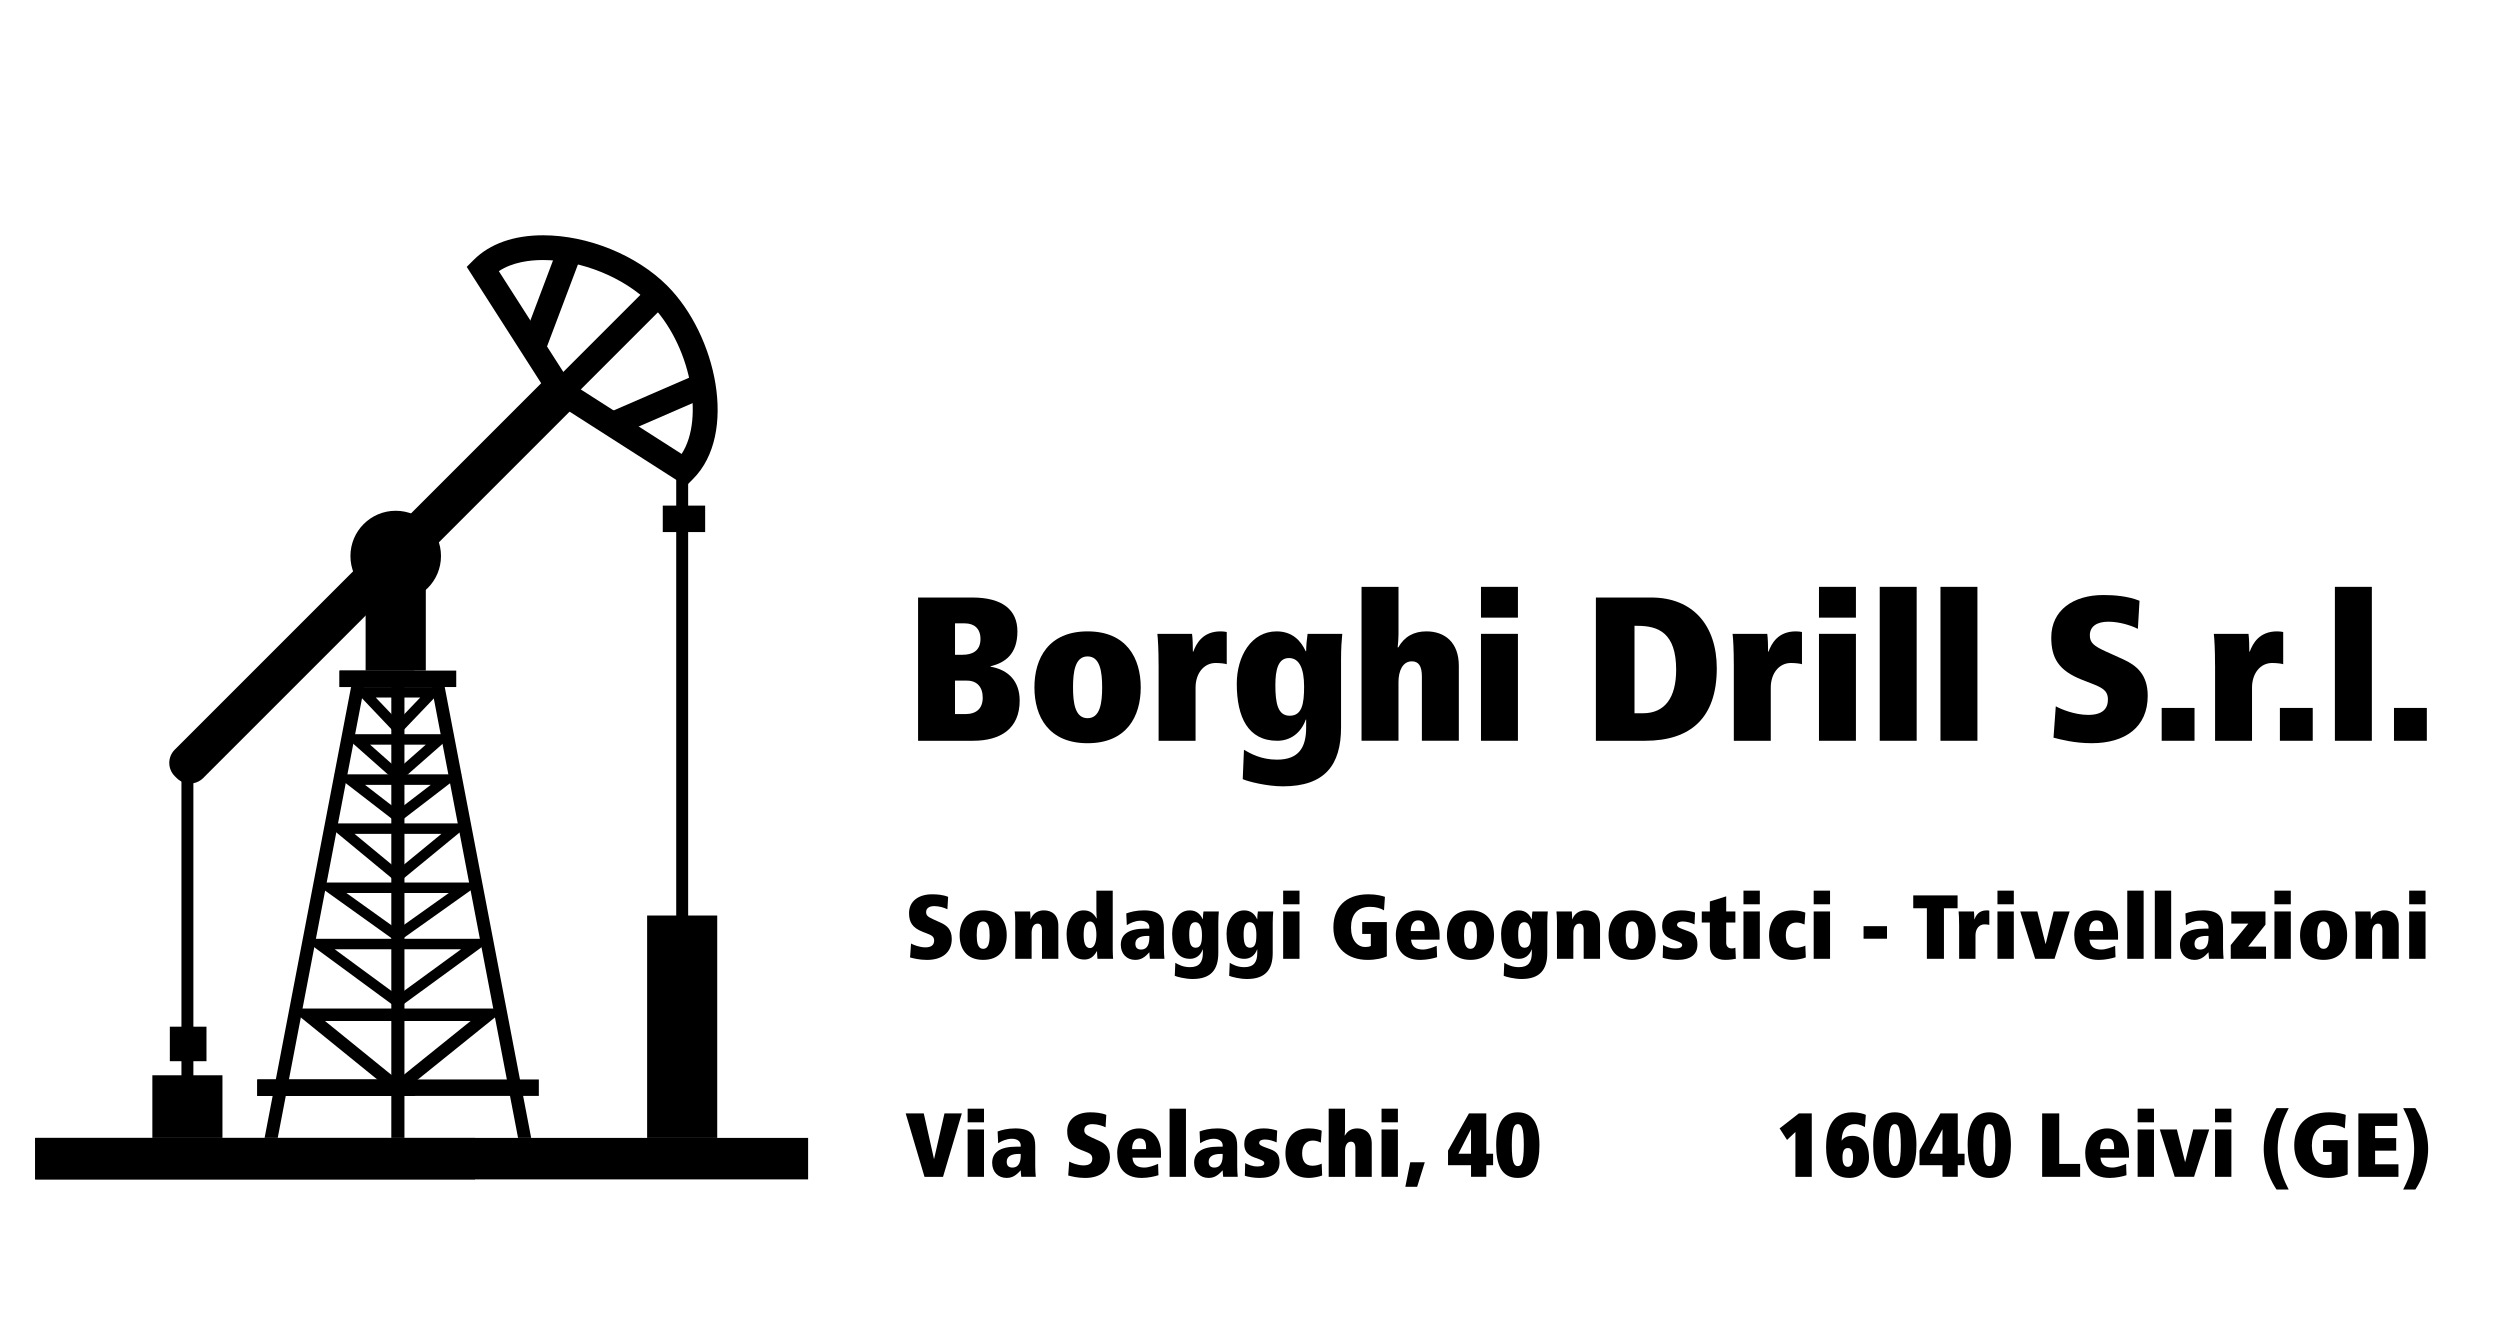 <!-- Generator: Adobe Illustrator 24.0.1, SVG Export Plug-In  -->
<svg version="1.1" xmlns="http://www.w3.org/2000/svg" xmlns:xlink="http://www.w3.org/1999/xlink" x="0px" y="0px"
	 width="169.226px" height="90.37px" viewBox="0 0 169.226 90.37" style="enable-background:new 0 0 169.226 90.37;"
	 xml:space="preserve">
<style type="text/css">
	.st0{fill:#FFFFFF;}
</style>
<defs>
</defs>
<rect class="st0" width="169.226" height="90.37"/>
<g>
	<g>
		<path d="M62.145,40.446h3.668c2.056,0,3.056,0.847,3.056,2.292c0,1.556-0.847,2.126-1.82,2.362v0.028
			c1.209,0.208,1.973,0.986,1.973,2.292c0,1.917-1.306,2.723-3.154,2.723h-3.723V40.446z M65.16,44.322
			c0.639,0,1.209-0.25,1.209-1.07c0-0.722-0.445-1.056-1.056-1.056h-0.667v2.126H65.16z M65.34,48.337
			c0.75,0,1.181-0.375,1.181-1.112c0-0.722-0.389-1.153-1.07-1.153h-0.806v2.265H65.34z"/>
		<path d="M73.619,42.738c2.64,0,3.598,1.82,3.598,3.792c0,1.973-0.959,3.779-3.598,3.779c-2.64,0-3.598-1.806-3.598-3.779
			C70.021,44.558,70.98,42.738,73.619,42.738z M73.619,48.615c0.847,0,0.986-1.028,0.986-2.084c0-1.056-0.139-2.098-0.986-2.098
			c-0.848,0-0.986,1.042-0.986,2.098C72.633,47.587,72.772,48.615,73.619,48.615z"/>
		<path d="M78.425,45.003c0-1.028-0.042-1.764-0.083-2.098h2.348c0.042,0.292,0.056,0.806,0.056,1.208h0.028
			c0.208-0.569,0.653-1.375,1.848-1.375c0.181,0,0.264,0.014,0.417,0.042v2.181c-0.111-0.042-0.458-0.083-0.75-0.083
			c-0.806,0-1.361,0.709-1.361,1.667v3.598h-2.501V45.003z"/>
		<path d="M84.204,50.754c0.458,0.264,1.167,0.667,2.237,0.667c1.459,0,1.973-0.806,1.973-2.167v-0.542h-0.028
			c-0.333,0.931-1.056,1.431-1.931,1.431c-1.973,0-2.737-1.598-2.737-3.862c0-1.862,0.986-3.543,2.695-3.543
			c1.084,0,1.653,0.653,1.973,1.348h0.028c0-0.347,0.042-0.82,0.097-1.181h2.348c-0.042,0.43-0.083,0.986-0.083,1.695v4.64
			c0,2.542-1.097,3.987-3.932,3.987c-1.084,0-2.348-0.32-2.723-0.486L84.204,50.754z M87.247,44.544
			c-0.722,0-0.917,0.778-0.917,1.834c0,1.236,0.167,2.07,0.972,2.07c0.834,0,0.973-0.806,0.973-1.973
			C88.275,45.253,87.955,44.544,87.247,44.544z"/>
		<path d="M92.164,39.724h2.501v3.209c0,0.292-0.028,0.625-0.056,0.889h0.042c0.417-0.736,1.056-1.084,1.903-1.084
			c1.236,0,2.195,0.736,2.195,2.334v5.071h-2.501v-4.348c0-0.695-0.208-1.028-0.681-1.028c-0.625,0-0.903,0.653-0.903,1.403v3.973
			h-2.501V39.724z"/>
		<path d="M100.248,39.724h2.501v2.084h-2.501V39.724z M100.248,42.905h2.501v7.238h-2.501V42.905z"/>
		<path d="M108.027,40.446h3.737c2.848,0,4.446,1.903,4.446,4.793c0,3.362-1.778,4.904-4.849,4.904h-3.334V40.446z M110.639,48.281
			h0.57c1.5,0,2.251-1.07,2.251-2.945c0-2.487-1.195-2.973-2.612-2.973h-0.208V48.281z"/>
		<path d="M117.362,45.003c0-1.028-0.042-1.764-0.083-2.098h2.348c0.042,0.292,0.056,0.806,0.056,1.208h0.028
			c0.208-0.569,0.653-1.375,1.848-1.375c0.181,0,0.264,0.014,0.417,0.042v2.181c-0.111-0.042-0.458-0.083-0.75-0.083
			c-0.806,0-1.362,0.709-1.362,1.667v3.598h-2.501V45.003z"/>
		<path d="M123.127,39.724h2.501v2.084h-2.501V39.724z M123.127,42.905h2.501v7.238h-2.501V42.905z"/>
		<path d="M127.239,39.724h2.501v10.419h-2.501V39.724z"/>
		<path d="M131.351,39.724h2.501v10.419h-2.501V39.724z"/>
		<path d="M139.157,47.809c0.319,0.181,1.264,0.583,2.195,0.583c0.986,0,1.334-0.431,1.334-1.042c0-0.639-0.431-0.82-1.181-1.112
			l-0.57-0.222c-1.598-0.625-2.084-1.487-2.084-2.862c0-1.834,1.473-2.876,3.529-2.876c0.736,0,1.653,0.07,2.445,0.389l-0.111,1.903
			c-0.458-0.236-1.25-0.486-2.001-0.486c-0.778,0-1.25,0.32-1.25,0.917c0,0.5,0.25,0.722,1.111,1.111l1.167,0.528
			c0.875,0.403,1.639,1.014,1.639,2.459c0,2.126-1.528,3.209-3.793,3.209c-1.167,0-2.098-0.25-2.584-0.375L139.157,47.809z"/>
		<path d="M146.325,47.92h2.223v2.223h-2.223V47.92z"/>
		<path d="M149.937,45.003c0-1.028-0.042-1.764-0.083-2.098h2.348c0.042,0.292,0.056,0.806,0.056,1.208h0.028
			c0.208-0.569,0.653-1.375,1.848-1.375c0.181,0,0.264,0.014,0.417,0.042v2.181c-0.111-0.042-0.458-0.083-0.75-0.083
			c-0.806,0-1.361,0.709-1.361,1.667v3.598h-2.501V45.003z"/>
		<path d="M154.327,47.92h2.223v2.223h-2.223V47.92z"/>
		<path d="M158.05,39.724h2.501v10.419h-2.501V39.724z"/>
		<path d="M162.05,47.92h2.223v2.223h-2.223V47.92z"/>
		<path d="M61.669,63.868c0.141,0.08,0.56,0.259,0.972,0.259c0.437,0,0.591-0.191,0.591-0.462c0-0.283-0.191-0.363-0.523-0.492
			l-0.252-0.098c-0.708-0.277-0.923-0.658-0.923-1.267c0-0.812,0.652-1.273,1.562-1.273c0.326,0,0.732,0.031,1.083,0.172
			l-0.049,0.843c-0.203-0.105-0.554-0.215-0.886-0.215c-0.345,0-0.554,0.142-0.554,0.406c0,0.222,0.111,0.32,0.492,0.492
			l0.517,0.234c0.387,0.178,0.726,0.449,0.726,1.089c0,0.941-0.677,1.421-1.679,1.421c-0.517,0-0.929-0.111-1.144-0.166
			L61.669,63.868z"/>
		<path d="M66.552,61.623c1.169,0,1.593,0.806,1.593,1.679s-0.424,1.673-1.593,1.673s-1.593-0.8-1.593-1.673
			S65.384,61.623,66.552,61.623z M66.552,64.225c0.375,0,0.437-0.455,0.437-0.923s-0.061-0.929-0.437-0.929
			c-0.375,0-0.437,0.462-0.437,0.929S66.177,64.225,66.552,64.225z"/>
		<path d="M68.723,62.349c0-0.24-0.019-0.504-0.037-0.652h1.04c0.019,0.129,0.025,0.357,0.025,0.535h0.012
			c0.062-0.172,0.277-0.609,0.904-0.609c0.548,0,0.972,0.326,0.972,1.034v2.245h-1.107v-1.925c0-0.307-0.092-0.455-0.301-0.455
			c-0.277,0-0.4,0.289-0.4,0.621v1.759h-1.107V62.349z"/>
		<path d="M75.322,64.336c0,0.19,0.012,0.375,0.025,0.566h-1.058c-0.012-0.172-0.031-0.345-0.031-0.517h-0.012
			c-0.234,0.43-0.517,0.566-0.849,0.566c-0.843,0-1.2-0.757-1.2-1.729c0-0.75,0.345-1.599,1.144-1.599
			c0.424,0,0.658,0.172,0.886,0.541h0.012c-0.012-0.135-0.025-0.332-0.025-0.572v-1.304h1.107V64.336z M73.784,64.176
			c0.277,0,0.431-0.369,0.431-0.904c0-0.535-0.154-0.898-0.431-0.898c-0.326,0-0.431,0.363-0.431,0.898
			C73.353,63.807,73.458,64.176,73.784,64.176z"/>
		<path d="M78.784,64.194c0,0.258,0.018,0.517,0.037,0.707h-0.984c-0.012-0.148-0.037-0.295-0.037-0.443
			c-0.32,0.357-0.572,0.517-0.96,0.517c-0.566,0-0.972-0.406-0.972-1.021c0-0.714,0.535-1.095,1.649-1.095H77.8v-0.098
			c0-0.203-0.166-0.437-0.603-0.437c-0.345,0-0.689,0.154-0.923,0.302l-0.037-0.794c0.265-0.098,0.664-0.209,1.199-0.209
			c1.126,0,1.347,0.529,1.347,1.187V64.194z M77.8,63.352h-0.129c-0.492,0-0.818,0.154-0.818,0.529c0,0.283,0.154,0.394,0.381,0.394
			c0.511,0,0.566-0.517,0.566-0.818V63.352z"/>
		<path d="M79.558,65.173c0.203,0.117,0.517,0.295,0.99,0.295c0.646,0,0.874-0.357,0.874-0.959v-0.24h-0.012
			c-0.148,0.412-0.468,0.634-0.855,0.634c-0.874,0-1.212-0.707-1.212-1.71c0-0.824,0.437-1.569,1.193-1.569
			c0.48,0,0.732,0.289,0.874,0.597h0.012c0-0.154,0.018-0.363,0.043-0.523h1.04c-0.018,0.191-0.037,0.437-0.037,0.751v2.054
			c0,1.126-0.486,1.766-1.741,1.766c-0.48,0-1.04-0.142-1.206-0.215L79.558,65.173z M80.905,62.423c-0.32,0-0.406,0.345-0.406,0.812
			c0,0.547,0.074,0.917,0.431,0.917c0.369,0,0.431-0.357,0.431-0.874C81.36,62.737,81.219,62.423,80.905,62.423z"/>
		<path d="M83.241,65.173c0.203,0.117,0.517,0.295,0.99,0.295c0.646,0,0.874-0.357,0.874-0.959v-0.24h-0.012
			c-0.148,0.412-0.468,0.634-0.855,0.634c-0.874,0-1.212-0.707-1.212-1.71c0-0.824,0.437-1.569,1.193-1.569
			c0.48,0,0.732,0.289,0.874,0.597h0.012c0-0.154,0.018-0.363,0.043-0.523h1.04c-0.018,0.191-0.037,0.437-0.037,0.751v2.054
			c0,1.126-0.486,1.766-1.741,1.766c-0.48,0-1.04-0.142-1.206-0.215L83.241,65.173z M84.588,62.423c-0.32,0-0.406,0.345-0.406,0.812
			c0,0.547,0.074,0.917,0.431,0.917c0.369,0,0.431-0.357,0.431-0.874C85.044,62.737,84.902,62.423,84.588,62.423z"/>
		<path d="M86.857,60.288h1.107v0.923h-1.107V60.288z M86.857,61.697h1.107v3.205h-1.107V61.697z"/>
		<path d="M92.208,62.417h1.667v2.319c-0.246,0.123-0.751,0.24-1.298,0.24c-1.323,0-2.319-0.763-2.319-2.196
			c0-1.298,0.763-2.245,2.374-2.245c0.56,0,0.935,0.111,1.114,0.172l-0.062,0.917c-0.221-0.142-0.547-0.24-0.941-0.24
			c-0.892,0-1.292,0.566-1.292,1.403c0,0.837,0.424,1.316,0.966,1.316c0.148,0,0.283-0.018,0.375-0.074v-0.812h-0.584V62.417z"/>
		<path d="M95.516,63.604c0.031,0.517,0.387,0.671,0.8,0.671c0.301,0,0.664-0.135,0.935-0.252l0.025,0.769
			c-0.265,0.086-0.671,0.178-1.12,0.185c-1.298,0.006-1.673-0.867-1.673-1.691c0-0.88,0.523-1.661,1.489-1.661
			c1.003,0,1.476,0.794,1.476,1.667v0.314H95.516z M96.438,63.025v-0.092c0-0.431-0.117-0.634-0.449-0.634
			c-0.314,0-0.498,0.283-0.498,0.726H96.438z"/>
		<path d="M99.537,61.623c1.169,0,1.593,0.806,1.593,1.679s-0.424,1.673-1.593,1.673c-1.169,0-1.593-0.8-1.593-1.673
			S98.369,61.623,99.537,61.623z M99.537,64.225c0.375,0,0.437-0.455,0.437-0.923s-0.061-0.929-0.437-0.929
			c-0.375,0-0.437,0.462-0.437,0.929S99.162,64.225,99.537,64.225z"/>
		<path d="M101.825,65.173c0.203,0.117,0.517,0.295,0.99,0.295c0.646,0,0.874-0.357,0.874-0.959v-0.24h-0.012
			c-0.148,0.412-0.468,0.634-0.855,0.634c-0.874,0-1.212-0.707-1.212-1.71c0-0.824,0.437-1.569,1.193-1.569
			c0.48,0,0.732,0.289,0.874,0.597h0.012c0-0.154,0.018-0.363,0.043-0.523h1.04c-0.018,0.191-0.037,0.437-0.037,0.751v2.054
			c0,1.126-0.486,1.766-1.741,1.766c-0.48,0-1.04-0.142-1.206-0.215L101.825,65.173z M103.172,62.423
			c-0.32,0-0.406,0.345-0.406,0.812c0,0.547,0.074,0.917,0.431,0.917c0.369,0,0.431-0.357,0.431-0.874
			C103.627,62.737,103.485,62.423,103.172,62.423z"/>
		<path d="M105.391,62.349c0-0.24-0.019-0.504-0.037-0.652h1.04c0.019,0.129,0.025,0.357,0.025,0.535h0.012
			c0.062-0.172,0.277-0.609,0.904-0.609c0.548,0,0.972,0.326,0.972,1.034v2.245H107.2v-1.925c0-0.307-0.092-0.455-0.301-0.455
			c-0.277,0-0.4,0.289-0.4,0.621v1.759h-1.107V62.349z"/>
		<path d="M110.477,61.623c1.169,0,1.593,0.806,1.593,1.679s-0.424,1.673-1.593,1.673s-1.593-0.8-1.593-1.673
			S109.308,61.623,110.477,61.623z M110.477,64.225c0.375,0,0.437-0.455,0.437-0.923s-0.061-0.929-0.437-0.929
			c-0.375,0-0.437,0.462-0.437,0.929S110.102,64.225,110.477,64.225z"/>
		<path d="M112.573,63.973c0.172,0.086,0.449,0.228,0.837,0.228c0.301,0,0.455-0.08,0.455-0.228c0-0.111-0.086-0.172-0.357-0.27
			l-0.338-0.123c-0.511-0.185-0.658-0.498-0.658-0.904c0-0.566,0.363-1.052,1.335-1.052c0.332,0,0.658,0.068,0.892,0.148l-0.037,0.8
			c-0.203-0.092-0.504-0.197-0.787-0.197c-0.215,0-0.394,0.062-0.394,0.234c0,0.111,0.105,0.185,0.369,0.283l0.369,0.135
			c0.4,0.148,0.64,0.339,0.64,0.898c0,0.664-0.424,1.052-1.372,1.052c-0.351,0-0.8-0.08-0.978-0.148L112.573,63.973z"/>
		<path d="M115.193,61.697h0.547V61.02l1.107-0.345v1.021h0.621v0.751h-0.621v1.365c0,0.271,0.166,0.388,0.363,0.388
			c0.111,0,0.209-0.019,0.258-0.049l0.031,0.75c-0.141,0.031-0.412,0.074-0.732,0.074c-0.609,0-1.027-0.345-1.027-0.941v-1.587
			h-0.547V61.697z"/>
		<path d="M118.016,60.288h1.107v0.923h-1.107V60.288z M118.016,61.697h1.107v3.205h-1.107V61.697z"/>
		<path d="M122.149,62.583c-0.117-0.049-0.301-0.135-0.541-0.135c-0.406,0-0.726,0.252-0.726,0.855c0,0.48,0.166,0.849,0.707,0.849
			c0.271,0,0.548-0.105,0.615-0.142l0.031,0.8c-0.166,0.08-0.633,0.166-0.892,0.166c-1.169,0-1.593-0.8-1.593-1.673
			s0.424-1.679,1.593-1.679c0.468,0,0.732,0.105,0.861,0.154L122.149,62.583z"/>
		<path d="M122.769,60.288h1.107v0.923h-1.107V60.288z M122.769,61.697h1.107v3.205h-1.107V61.697z"/>
		<path d="M126.145,62.693h1.587v0.849h-1.587V62.693z"/>
		<path d="M130.431,61.482h-0.923v-0.873h3.002v0.873h-0.923v3.42h-1.156V61.482z"/>
		<path d="M132.614,62.626c0-0.455-0.019-0.781-0.037-0.929h1.04c0.019,0.129,0.025,0.357,0.025,0.535h0.012
			c0.092-0.252,0.289-0.609,0.818-0.609c0.08,0,0.117,0.006,0.185,0.018v0.966c-0.049-0.018-0.203-0.037-0.332-0.037
			c-0.357,0-0.603,0.314-0.603,0.738v1.593h-1.107V62.626z"/>
		<path d="M135.209,60.288h1.107v0.923h-1.107V60.288z M135.209,61.697h1.107v3.205h-1.107V61.697z"/>
		<path d="M136.752,61.697h1.156l0.554,2.196h0.012l0.541-2.196h1.083l-1.027,3.205h-1.31L136.752,61.697z"/>
		<path d="M141.439,63.604c0.031,0.517,0.387,0.671,0.8,0.671c0.301,0,0.664-0.135,0.935-0.252l0.025,0.769
			c-0.265,0.086-0.671,0.178-1.12,0.185c-1.298,0.006-1.673-0.867-1.673-1.691c0-0.88,0.523-1.661,1.489-1.661
			c1.003,0,1.476,0.794,1.476,1.667v0.314H141.439z M142.361,63.025v-0.092c0-0.431-0.117-0.634-0.449-0.634
			c-0.314,0-0.498,0.283-0.498,0.726H142.361z"/>
		<path d="M143.996,60.288h1.107v4.614h-1.107V60.288z"/>
		<path d="M145.86,60.288h1.107v4.614h-1.107V60.288z"/>
		<path d="M150.479,64.194c0,0.258,0.018,0.517,0.037,0.707h-0.984c-0.012-0.148-0.037-0.295-0.037-0.443
			c-0.32,0.357-0.572,0.517-0.96,0.517c-0.566,0-0.972-0.406-0.972-1.021c0-0.714,0.535-1.095,1.649-1.095h0.283v-0.098
			c0-0.203-0.166-0.437-0.603-0.437c-0.345,0-0.689,0.154-0.923,0.302l-0.037-0.794c0.265-0.098,0.664-0.209,1.199-0.209
			c1.126,0,1.347,0.529,1.347,1.187V64.194z M149.495,63.352h-0.129c-0.492,0-0.818,0.154-0.818,0.529
			c0,0.283,0.154,0.394,0.381,0.394c0.511,0,0.566-0.517,0.566-0.818V63.352z"/>
		<path d="M151,63.973l1.193-1.452h-1.156v-0.824h2.313v0.892l-1.175,1.489h1.212v0.824H151V63.973z"/>
		<path d="M153.958,60.288h1.107v0.923h-1.107V60.288z M153.958,61.697h1.107v3.205h-1.107V61.697z"/>
		<path d="M157.285,61.623c1.169,0,1.593,0.806,1.593,1.679s-0.424,1.673-1.593,1.673s-1.593-0.8-1.593-1.673
			S156.117,61.623,157.285,61.623z M157.285,64.225c0.375,0,0.437-0.455,0.437-0.923s-0.061-0.929-0.437-0.929
			c-0.375,0-0.437,0.462-0.437,0.929S156.91,64.225,157.285,64.225z"/>
		<path d="M159.456,62.349c0-0.24-0.019-0.504-0.037-0.652h1.04c0.019,0.129,0.025,0.357,0.025,0.535h0.012
			c0.062-0.172,0.277-0.609,0.904-0.609c0.548,0,0.972,0.326,0.972,1.034v2.245h-1.107v-1.925c0-0.307-0.092-0.455-0.301-0.455
			c-0.277,0-0.4,0.289-0.4,0.621v1.759h-1.107V62.349z"/>
		<path d="M163.078,60.288h1.107v0.923h-1.107V60.288z M163.078,61.697h1.107v3.205h-1.107V61.697z"/>
		<path d="M61.306,75.367h1.224l0.689,3.075h0.012l0.701-3.075h1.175l-1.273,4.294H62.58L61.306,75.367z"/>
		<path d="M65.5,75.047h1.107v0.923H65.5V75.047z M65.5,76.455h1.107v3.205H65.5V76.455z"/>
		<path d="M70.076,78.953c0,0.258,0.018,0.517,0.037,0.707h-0.984c-0.012-0.148-0.037-0.295-0.037-0.443
			c-0.32,0.357-0.572,0.517-0.96,0.517c-0.566,0-0.972-0.406-0.972-1.021c0-0.714,0.535-1.095,1.649-1.095h0.283V77.52
			c0-0.203-0.166-0.437-0.603-0.437c-0.345,0-0.689,0.154-0.923,0.302l-0.037-0.794c0.265-0.098,0.664-0.209,1.199-0.209
			c1.126,0,1.347,0.529,1.347,1.187V78.953z M69.092,78.11h-0.129c-0.492,0-0.818,0.154-0.818,0.529
			c0,0.283,0.154,0.394,0.381,0.394c0.511,0,0.566-0.517,0.566-0.818V78.11z"/>
		<path d="M72.375,78.627c0.141,0.08,0.56,0.259,0.972,0.259c0.437,0,0.591-0.191,0.591-0.462c0-0.283-0.191-0.363-0.523-0.492
			l-0.252-0.098c-0.708-0.277-0.923-0.658-0.923-1.267c0-0.812,0.652-1.273,1.562-1.273c0.326,0,0.732,0.031,1.083,0.172
			l-0.049,0.843c-0.203-0.105-0.554-0.215-0.886-0.215c-0.345,0-0.554,0.142-0.554,0.406c0,0.222,0.111,0.32,0.492,0.492
			l0.517,0.234c0.387,0.178,0.726,0.449,0.726,1.089c0,0.941-0.677,1.421-1.679,1.421c-0.517,0-0.929-0.111-1.144-0.166
			L72.375,78.627z"/>
		<path d="M76.656,78.362c0.031,0.517,0.387,0.671,0.8,0.671c0.301,0,0.664-0.135,0.935-0.252l0.025,0.769
			c-0.265,0.086-0.671,0.178-1.12,0.185c-1.298,0.006-1.673-0.867-1.673-1.691c0-0.88,0.523-1.661,1.489-1.661
			c1.003,0,1.476,0.794,1.476,1.667v0.314H76.656z M77.578,77.784v-0.092c0-0.431-0.117-0.634-0.449-0.634
			c-0.314,0-0.498,0.283-0.498,0.726H77.578z"/>
		<path d="M79.17,75.047h1.107v4.614H79.17V75.047z"/>
		<path d="M83.746,78.953c0,0.258,0.018,0.517,0.037,0.707h-0.984c-0.012-0.148-0.037-0.295-0.037-0.443
			c-0.32,0.357-0.572,0.517-0.96,0.517c-0.566,0-0.972-0.406-0.972-1.021c0-0.714,0.535-1.095,1.649-1.095h0.283V77.52
			c0-0.203-0.166-0.437-0.603-0.437c-0.345,0-0.689,0.154-0.923,0.302L81.2,76.591c0.265-0.098,0.664-0.209,1.199-0.209
			c1.126,0,1.347,0.529,1.347,1.187V78.953z M82.762,78.11h-0.129c-0.492,0-0.818,0.154-0.818,0.529
			c0,0.283,0.154,0.394,0.381,0.394c0.511,0,0.566-0.517,0.566-0.818V78.11z"/>
		<path d="M84.287,78.731c0.172,0.086,0.449,0.228,0.837,0.228c0.301,0,0.455-0.08,0.455-0.228c0-0.111-0.086-0.172-0.357-0.27
			l-0.338-0.123c-0.511-0.185-0.658-0.498-0.658-0.904c0-0.566,0.363-1.052,1.335-1.052c0.332,0,0.658,0.068,0.892,0.148l-0.037,0.8
			c-0.203-0.092-0.504-0.197-0.787-0.197c-0.215,0-0.394,0.062-0.394,0.234c0,0.111,0.105,0.185,0.369,0.283l0.369,0.135
			c0.4,0.148,0.64,0.339,0.64,0.898c0,0.664-0.424,1.052-1.372,1.052c-0.351,0-0.8-0.08-0.978-0.148L84.287,78.731z"/>
		<path d="M89.41,77.341c-0.117-0.049-0.301-0.135-0.541-0.135c-0.406,0-0.726,0.252-0.726,0.855c0,0.48,0.166,0.849,0.708,0.849
			c0.271,0,0.547-0.105,0.615-0.142l0.031,0.8c-0.166,0.08-0.633,0.166-0.892,0.166c-1.169,0-1.593-0.8-1.593-1.673
			c0-0.874,0.424-1.679,1.593-1.679c0.468,0,0.732,0.105,0.861,0.154L89.41,77.341z"/>
		<path d="M89.938,75.047h1.107v1.421c0,0.129-0.012,0.277-0.025,0.394h0.019c0.185-0.326,0.467-0.48,0.843-0.48
			c0.548,0,0.972,0.326,0.972,1.034v2.245h-1.107v-1.925c0-0.307-0.092-0.455-0.301-0.455c-0.277,0-0.4,0.289-0.4,0.621v1.759
			h-1.107V75.047z"/>
		<path d="M93.517,75.047h1.107v0.923h-1.107V75.047z M93.517,76.455h1.107v3.205h-1.107V76.455z"/>
		<path d="M95.46,78.676h0.984l-0.517,1.661h-0.8L95.46,78.676z"/>
		<path d="M99.574,78.873h-1.556v-0.99l1.415-2.516h1.175v2.731h0.461v0.775h-0.461v0.787h-1.033V78.873z M99.574,76.449h-0.012
			l-0.843,1.649h0.855V76.449z"/>
		<path d="M102.741,75.293c1.076,0,1.464,0.898,1.464,2.221c0,1.286-0.338,2.221-1.464,2.221s-1.464-0.935-1.464-2.221
			C101.277,76.191,101.664,75.293,102.741,75.293z M102.741,78.935c0.252,0,0.406-0.228,0.406-1.421
			c0-1.194-0.154-1.421-0.406-1.421c-0.252,0-0.406,0.228-0.406,1.421C102.335,78.707,102.489,78.935,102.741,78.935z"/>
		<path d="M121.532,76.622l-0.566,0.541l-0.504-0.781l1.304-1.015h0.873v4.294h-1.107V76.622z"/>
		<path d="M126.237,76.295c-0.092-0.055-0.338-0.203-0.683-0.203c-0.787,0-0.892,0.738-0.892,1.114h0.012
			c0.154-0.234,0.418-0.32,0.701-0.32c0.714,0,1.138,0.535,1.138,1.47c0,0.806-0.511,1.378-1.335,1.378
			c-1.261,0-1.569-1.058-1.569-2.091c0-0.923,0.234-2.35,1.772-2.35c0.412,0,0.757,0.092,0.917,0.172L126.237,76.295z
			 M125.075,78.984c0.265,0,0.357-0.271,0.357-0.652c0-0.382-0.08-0.621-0.351-0.621c-0.283,0-0.363,0.271-0.363,0.652
			C124.718,78.731,124.828,78.984,125.075,78.984z"/>
		<path d="M128.26,75.293c1.077,0,1.464,0.898,1.464,2.221c0,1.286-0.338,2.221-1.464,2.221c-1.126,0-1.464-0.935-1.464-2.221
			C126.796,76.191,127.183,75.293,128.26,75.293z M128.26,78.935c0.252,0,0.406-0.228,0.406-1.421c0-1.194-0.154-1.421-0.406-1.421
			s-0.406,0.228-0.406,1.421C127.854,78.707,128.008,78.935,128.26,78.935z"/>
		<path d="M131.488,78.873h-1.556v-0.99l1.415-2.516h1.175v2.731h0.461v0.775h-0.461v0.787h-1.033V78.873z M131.488,76.449h-0.012
			l-0.843,1.649h0.855V76.449z"/>
		<path d="M134.655,75.293c1.077,0,1.464,0.898,1.464,2.221c0,1.286-0.338,2.221-1.464,2.221c-1.126,0-1.464-0.935-1.464-2.221
			C133.191,76.191,133.579,75.293,134.655,75.293z M134.655,78.935c0.252,0,0.406-0.228,0.406-1.421
			c0-1.194-0.154-1.421-0.406-1.421c-0.252,0-0.406,0.228-0.406,1.421C134.249,78.707,134.403,78.935,134.655,78.935z"/>
		<path d="M138.234,75.367h1.156v3.42h1.415v0.874h-2.571V75.367z"/>
		<path d="M142.182,78.362c0.031,0.517,0.387,0.671,0.8,0.671c0.301,0,0.664-0.135,0.935-0.252l0.025,0.769
			c-0.265,0.086-0.671,0.178-1.12,0.185c-1.298,0.006-1.673-0.867-1.673-1.691c0-0.88,0.523-1.661,1.489-1.661
			c1.003,0,1.476,0.794,1.476,1.667v0.314H142.182z M143.104,77.784v-0.092c0-0.431-0.117-0.634-0.449-0.634
			c-0.314,0-0.498,0.283-0.498,0.726H143.104z"/>
		<path d="M144.697,75.047h1.107v0.923h-1.107V75.047z M144.697,76.455h1.107v3.205h-1.107V76.455z"/>
		<path d="M146.197,76.455h1.156l0.554,2.196h0.012l0.541-2.196h1.083l-1.027,3.205h-1.31L146.197,76.455z"/>
		<path d="M149.936,75.047h1.107v0.923h-1.107V75.047z M149.936,76.455h1.107v3.205h-1.107V76.455z"/>
		<path d="M154.923,75.01c-0.221,0.455-0.744,1.39-0.744,2.756s0.523,2.301,0.744,2.756h-0.824
			c-0.271-0.406-0.867-1.415-0.867-2.756c0-1.341,0.597-2.35,0.867-2.756H154.923z"/>
		<path d="M157.248,77.175h1.667v2.319c-0.246,0.123-0.751,0.24-1.298,0.24c-1.323,0-2.319-0.763-2.319-2.196
			c0-1.298,0.763-2.245,2.374-2.245c0.56,0,0.935,0.111,1.114,0.172l-0.062,0.917c-0.221-0.142-0.547-0.24-0.941-0.24
			c-0.892,0-1.292,0.566-1.292,1.403c0,0.837,0.424,1.316,0.966,1.316c0.148,0,0.283-0.018,0.375-0.074v-0.812h-0.584V77.175z"/>
		<path d="M159.639,75.367h2.633v0.849h-1.501v0.824h1.427v0.849h-1.427v0.923h1.581v0.849h-2.713V75.367z"/>
		<path d="M162.671,80.521c0.221-0.455,0.744-1.39,0.744-2.756s-0.523-2.301-0.744-2.756h0.824c0.271,0.406,0.867,1.415,0.867,2.756
			c0,1.341-0.597,2.35-0.867,2.756H162.671z"/>
	</g>
	<g>
		
			<rect x="10.313" y="72.787" transform="matrix(-1 -1.224647e-16 1.224647e-16 -1 25.371 149.811)" width="4.745" height="4.238"/>
		<g>
			<path d="M12.686,73.494c0.223,0,0.404-0.181,0.404-0.404V51.878c0-0.223-0.181-0.404-0.404-0.404
				c-0.223,0-0.404,0.181-0.404,0.404V73.09C12.282,73.313,12.462,73.494,12.686,73.494z"/>
		</g>
		<g>
			<path d="M11.831,52.539l0.126,0.126c0.496,0.496,1.301,0.496,1.797,0l25.07-25.07l-1.923-1.923l-25.07,25.07
				C11.334,51.238,11.334,52.043,11.831,52.539z"/>
			<g>
				<rect x="41.206" y="26.554" transform="matrix(0.917 -0.398 0.398 0.917 -7.215 20.006)" width="6.808" height="1.674"/>
			</g>
			<g>
				<rect x="36.626" y="22.38" transform="matrix(0.707 -0.707 0.707 0.707 -4.327 35.989)" width="9.305" height="1.674"/>
			</g>
			<g>
				<rect x="33.809" y="19.405" transform="matrix(0.353 -0.936 0.936 0.353 5.22 48.034)" width="7.069" height="1.675"/>
			</g>
			<g>
				<path d="M46.431,32.903l0.476-0.476c3.055-3.055,1.593-9.751-1.747-13.091c-2.071-2.071-5.37-3.41-8.404-3.41
					c-1.978,0-3.599,0.575-4.687,1.663l-0.476,0.476l5.789,9.048L46.431,32.903z M36.756,17.601c2.573,0,5.474,1.173,7.22,2.919
					c2.757,2.757,3.743,7.788,2.163,10.208l-7.544-4.827l-4.828-7.546C34.694,17.743,35.867,17.601,36.756,17.601z"/>
			</g>
		</g>
		<g>
			<g>
				<g>
					<polygon points="29.16,53.126 26.944,53.126 26.944,52.417 31.249,52.417 26.944,55.719 26.944,54.825 					"/>
					<polygon points="22.63,52.417 26.944,52.417 26.944,53.126 24.707,53.126 26.926,54.84 26.944,54.825 26.944,55.719 
						26.924,55.734 					"/>
				</g>
				<g>
					<polygon points="29.882,56.443 26.944,56.443 26.944,55.734 31.863,55.734 26.944,59.772 26.944,58.855 					"/>
					<polygon points="22.026,55.734 26.944,55.734 26.944,56.443 23.996,56.443 26.929,58.867 26.944,58.855 26.944,59.772 
						26.927,59.786 					"/>
				</g>
				<g>
					<polygon points="30.38,60.448 26.944,60.448 26.944,59.739 32.601,59.739 26.944,63.76 26.944,62.89 					"/>
					<polygon points="21.239,59.739 26.944,59.739 26.944,60.448 23.447,60.448 26.902,62.92 26.944,62.89 26.944,63.76 
						26.9,63.791 					"/>
				</g>
				<g>
					<polygon points="31.206,64.258 26.944,64.258 26.944,63.549 33.379,63.549 26.944,68.247 26.944,67.369 					"/>
					<polygon points="20.496,63.549 26.944,63.549 26.944,64.258 22.657,64.258 26.917,67.389 26.944,67.369 26.944,68.247 
						26.915,68.268 					"/>
				</g>
				<g>
					<polygon points="31.852,69.114 26.944,69.114 26.944,68.268 34.25,68.268 26.944,74.153 26.944,73.067 					"/>
					<polygon points="19.617,68.268 26.944,68.268 26.944,69.114 22.002,69.114 26.91,73.095 26.944,73.067 26.944,74.153 
						26.908,74.182 					"/>
				</g>
				<g>
					<polygon points="28.822,50.406 26.944,50.406 26.944,49.697 30.702,49.697 26.944,53 26.944,52.057 					"/>
					<polygon points="23.18,49.697 26.944,49.697 26.944,50.406 25.05,50.406 26.929,52.07 26.944,52.057 26.944,53 26.928,53.015 
											"/>
				</g>
				<polygon points="28.446,47.215 26.944,47.215 26.944,46.506 30.104,46.506 26.944,49.812 26.944,48.786 				"/>
				<polygon points="23.784,46.506 26.944,46.506 26.944,47.215 25.434,47.215 26.935,48.795 26.944,48.786 26.944,49.812 
					26.933,49.823 				"/>
				
					<rect x="2.387" y="77.024" transform="matrix(-1 -1.224647e-16 1.224647e-16 -1 57.089 156.858)" width="52.315" height="2.809"/>
				
					<rect x="2.375" y="77.024" transform="matrix(-1 -1.224647e-16 1.224647e-16 -1 34.529 156.858)" width="29.779" height="2.809"/>
				
					<rect x="26.489" y="46.506" transform="matrix(-1 -1.224647e-16 1.224647e-16 -1 53.866 123.53)" width="0.889" height="30.519"/>
				<polygon points="30.104,46.506 29.215,46.506 35.067,77.024 35.955,77.024 				"/>
				<polygon points="23.763,46.506 24.651,46.506 18.8,77.024 17.911,77.024 				"/>
				
					<rect x="22.983" y="45.393" transform="matrix(-1 -1.224647e-16 1.224647e-16 -1 53.866 91.899)" width="7.9" height="1.113"/>
				
					<rect x="17.414" y="73.07" transform="matrix(-1 -1.224647e-16 1.224647e-16 -1 53.888 147.252)" width="19.06" height="1.113"/>
			</g>
			
				<rect x="17.414" y="73.07" transform="matrix(-1 -1.224647e-16 1.224647e-16 -1 45.511 147.255)" width="10.682" height="1.116"/>
			
				<rect x="22.983" y="45.391" transform="matrix(-1 -1.224647e-16 1.224647e-16 -1 51.031 91.896)" width="5.064" height="1.115"/>
		</g>
		
			<rect x="24.749" y="36.016" transform="matrix(-1 -1.224647e-16 1.224647e-16 -1 53.572 81.409)" width="4.074" height="9.377"/>
		<circle cx="26.786" cy="37.639" r="3.065"/>
		<g>
			<path d="M46.177,66.312c0.223,0,0.404-0.181,0.404-0.404V31.458c0-0.223-0.181-0.404-0.404-0.404
				c-0.223,0-0.404,0.181-0.404,0.404v34.451C45.773,66.132,45.954,66.312,46.177,66.312z"/>
		</g>
		
			<rect x="43.805" y="61.971" transform="matrix(-1 -1.224647e-16 1.224647e-16 -1 92.354 138.996)" width="4.745" height="15.053"/>
		
			<rect x="44.864" y="34.225" transform="matrix(-1 -1.224647e-16 1.224647e-16 -1 92.596 70.241)" width="2.869" height="1.791"/>
		
			<rect x="11.495" y="69.498" transform="matrix(-1 -1.224647e-16 1.224647e-16 -1 25.472 141.331)" width="2.481" height="2.336"/>
	</g>
</g>
</svg>